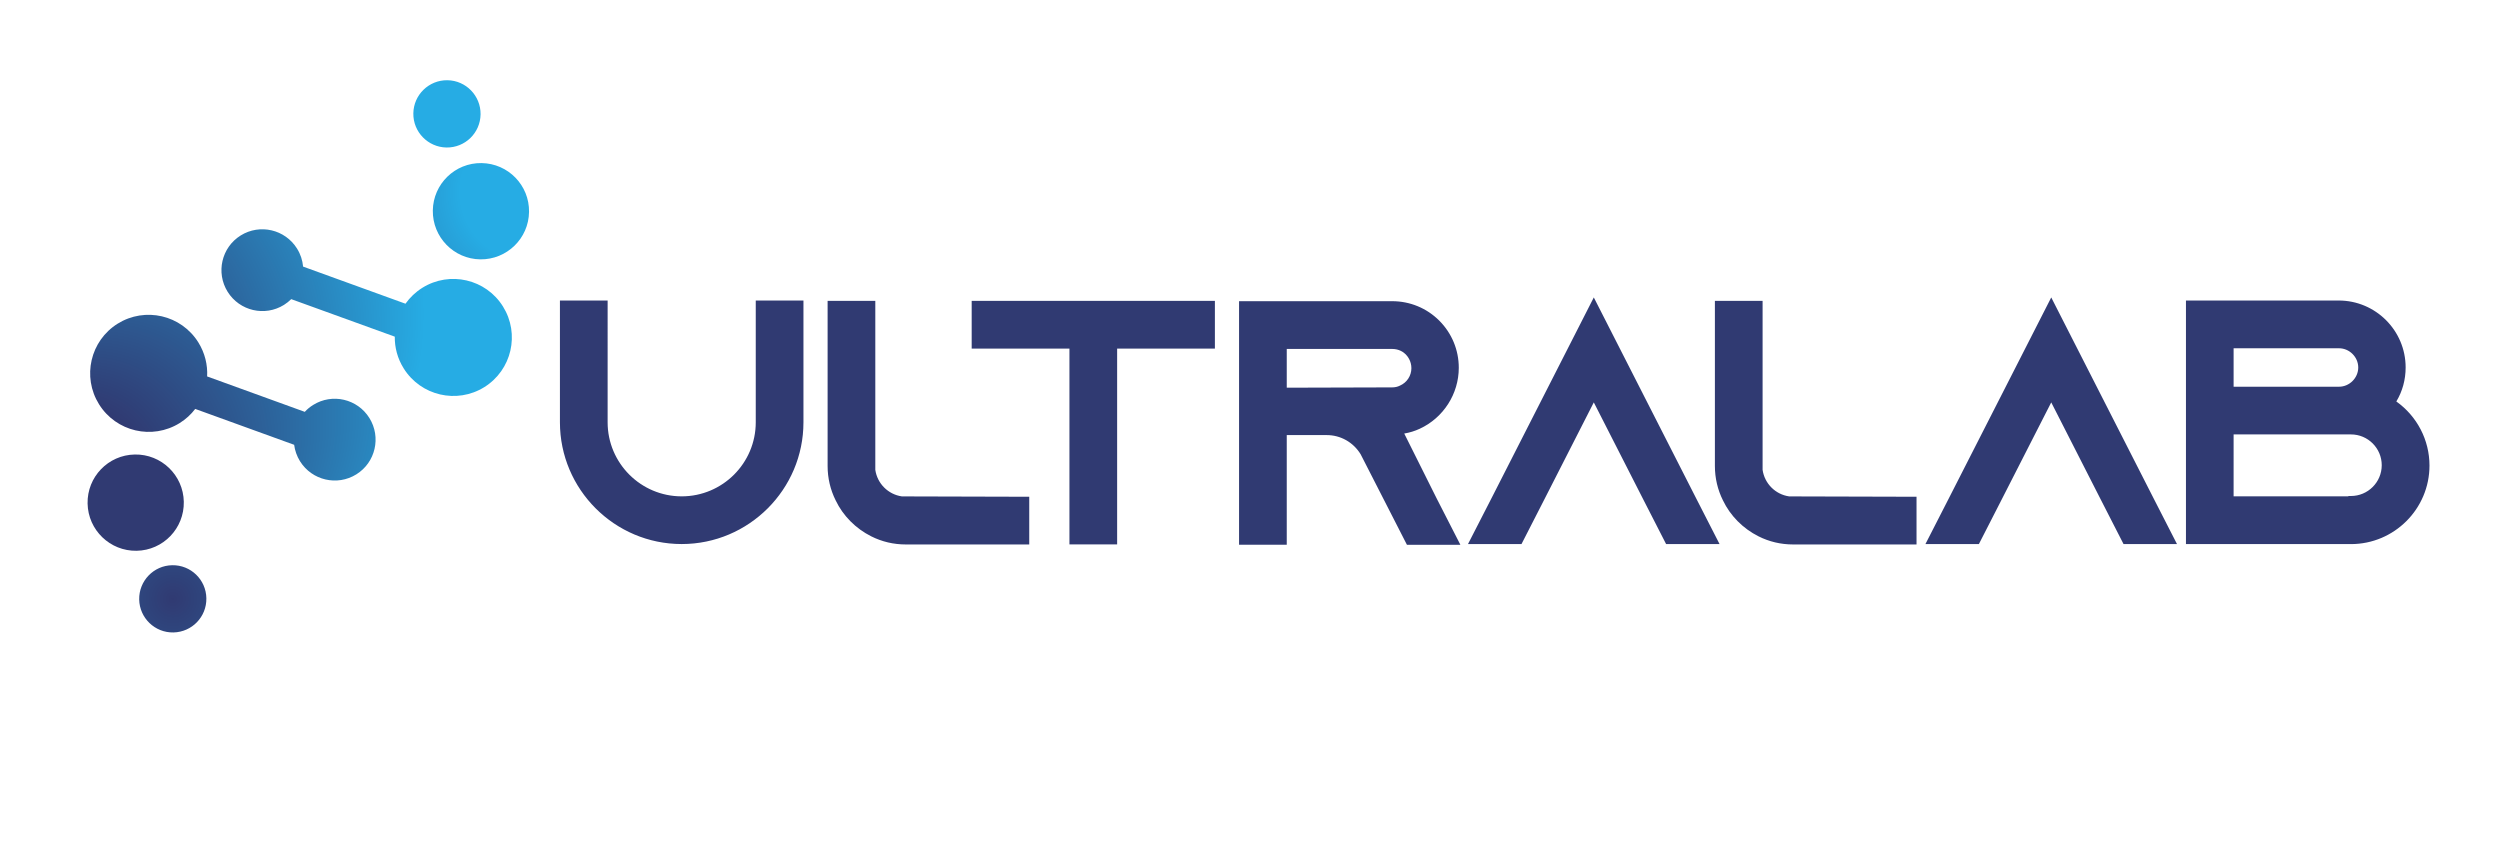 <svg xmlns="http://www.w3.org/2000/svg" xml:space="preserve" style="enable-background:new 0 0 4864 1642.7" viewBox="0 0 4864 1642.7"><style>.st0{fill:#303a72}.st1{display:none}</style><g id="Layer_1"><path d="M1470.4 821.6c0 79.5-64.6 144.1-144.1 144.1s-144.1-64.6-144.1-144.1V584.7h-92.8v236.9c0 130.6 106.3 236.9 236.9 236.9 130.6 0 236.9-106.3 236.9-236.9V584.7h-92.8v236.9zM1703 914.1V585.4h-92.8v321.1c0 23.6 5.3 46.2 15.7 67.1 14.3 29.9 38.9 54.7 69.2 69.9 20.9 10.5 43.5 15.8 67.2 15.8h240.2v-92.8l-247.8-.7c-26.7-3.8-47.9-25-51.7-51.7zM1890.5 678.2h190.2v381h92.8v-381h190.2v-92.8h-473.2zM2732.1 843.5c10.6-1.8 20.7-4.9 30.3-9.4 46-21.3 75.8-67.8 75.8-118.5 0-34.7-13.5-67.2-37.9-91.7-24.4-24.4-57-37.9-91.7-37.9h-297.9v473.9h92.8V846.5h77.8c26.9 0 51.6 13.9 65.9 37.2l90.1 176.2h104l-46.1-90.1-63.1-126.3zm-228.6-164.6h205.1c13.8 0 22.4 6.6 26.3 10.5 3.3 3.3 11.1 12.7 11.1 26.9 0 14.7-8.7 28-22.2 33.9l-.2.1c-4.5 2.3-9.7 3.4-15 3.4l-205.1.6v-75.4zM3100.9 578.7l-198.6 389.8-46.2 90.1h104.1L3004 973l96.9-190.1 96.9 190.1 43.8 85.6h104l-46.1-90.1zM3429.3 914.1V585.4h-92.8v321.1c0 23.6 5.3 46.2 15.7 67.1 14.3 29.9 38.9 54.7 69.2 69.9 20.9 10.5 43.5 15.8 67.2 15.8h240.2v-92.8l-247.8-.7c-26.8-3.8-47.9-25-51.7-51.7zM3990.9 578.7l-198.7 389.8-46.1 90.1h104l43.8-85.6 97-190.1 96.9 190.1 43.8 85.6h104l-46.1-90.1zM4662.3 781.1c11.9-19.7 18.1-42.5 18.1-66.2 0-71.8-58.4-130.2-130.2-130.2H4253v473.9h321c84.2 0 152.8-68.5 152.8-152.8 0-49.6-24-95.8-64.5-124.7zm-111.5-28.7h-205.1v-74.8h205.1c20.3 0 37.4 17.1 37.4 37.4s-17.1 37.4-37.4 37.4zm-205.1 92.8H4574c33.1 0 59.9 26.9 59.9 59.9 0 33.1-26.9 59.9-59.9 59.9h-5v.7h-223.3V845.2z" class="st0"/><radialGradient id="SVGID_00000090275155979909542660000000732046009403678878_" cx="-1115.053" cy="-18.758" r="653.657" gradientTransform="rotate(-31.94 1679.247 -1962.495)" gradientUnits="userSpaceOnUse"><stop offset="0" style="stop-color:#303a72"/><stop offset=".972" style="stop-color:#26ace4"/></radialGradient><path d="M335 1099.7c-36.1.6-64.8 30.5-64.2 66.6.7 36.1 30.5 64.9 66.6 64.2 36.1-.7 64.8-30.5 64.1-66.6-.6-36.1-30.4-64.9-66.5-64.2z" style="fill:url(#SVGID_00000090275155979909542660000000732046009403678878_)"/><radialGradient id="SVGID_00000118370252339189606250000009293372299668118150_" cx="-660.602" cy="-377.687" r="673.465" fx="-1329.156" fy="-296.507" gradientTransform="rotate(-31.94 1679.247 -1962.495)" gradientUnits="userSpaceOnUse"><stop offset=".234" style="stop-color:#303a72"/><stop offset=".789" style="stop-color:#26ace4"/></radialGradient><path d="M609.2 787.9c-6.1 3.8-11.6 8.3-16.2 13.4l-190-68.9c1.2-22.5-4.3-45.6-17.1-66.2-33.3-53.4-103.5-69.7-156.9-36.5-53.4 33.3-69.6 103.5-36.3 156.9 33.3 53.4 103.5 69.7 156.9 36.5 12-7.5 22.1-16.8 30.2-27.5l192.5 69.8c1.4 11 5.2 22 11.4 32 23.3 37.3 72.3 48.7 109.6 25.5 37.3-23.2 48.6-72.3 25.4-109.6-23.2-37.3-72.3-48.7-109.5-25.4z" style="fill:url(#SVGID_00000118370252339189606250000009293372299668118150_)"/><radialGradient id="SVGID_00000181772871530778167220000001739320281161839287_" cx="-670.167" cy="-329.67" r="692.393" fx="-1315.389" fy="-251.583" gradientTransform="rotate(-31.94 1679.247 -1962.495)" gradientUnits="userSpaceOnUse"><stop offset=".319" style="stop-color:#303a72"/><stop offset=".791" style="stop-color:#26ace4"/></radialGradient><path d="M262.2 884.3c-51.7.9-92.8 43.6-91.8 95.3 1 51.7 43.7 92.9 95.4 92 51.7-.9 92.8-43.6 91.8-95.4-1-51.7-43.7-92.9-95.4-91.9z" style="fill:url(#SVGID_00000181772871530778167220000001739320281161839287_)"/><radialGradient id="SVGID_00000052061767872508289310000001202385920110772662_" cx="-758.119" cy="-541.538" r="730.376" fx="-1336.274" fy="-491.833" gradientTransform="rotate(-31.94 1679.247 -1962.495)" gradientUnits="userSpaceOnUse"><stop offset=".298" style="stop-color:#303a72"/><stop offset=".777" style="stop-color:#26ace4"/></radialGradient><path d="M821.8 559.9c-13.3 8.3-24.3 18.9-32.9 31l-199.2-72.2c-1.1-12.1-4.9-24.1-11.8-35.1-23.3-37.3-72.3-48.7-109.6-25.5s-48.6 72.3-25.4 109.6c23.3 37.3 72.3 48.7 109.6 25.5 5.2-3.3 9.9-7 14.1-11.2l201.5 73c-.3 21.1 5.3 42.5 17.3 61.7 33.3 53.4 103.5 69.7 156.9 36.5 53.4-33.3 69.6-103.5 36.3-156.9-33.2-53.3-103.4-69.6-156.8-36.4z" style="fill:url(#SVGID_00000052061767872508289310000001202385920110772662_)"/><radialGradient id="SVGID_00000172437129999673371290000001586315543688364683_" cx="-681.006" cy="-482.998" r="656.91" fx="-1335.56" fy="-427.402" gradientTransform="rotate(-31.94 1679.247 -1962.495)" gradientUnits="userSpaceOnUse"><stop offset=".307" style="stop-color:#303a72"/><stop offset=".779" style="stop-color:#26ace4"/></radialGradient><path d="M870.5 156.1c-36.1-.5-65.8 28.4-66.3 64.5s28.4 65.8 64.5 66.4c36.1.5 65.8-28.3 66.3-64.5.5-36.1-28.4-65.9-64.5-66.4z" style="fill:url(#SVGID_00000172437129999673371290000001586315543688364683_)"/><radialGradient id="SVGID_00000178176218031942841590000001304924533335793590_" cx="661.115" cy="464.321" r="582.939" fx="1141.088" fy="345.856" gradientUnits="userSpaceOnUse"><stop offset=".231" style="stop-color:#26ace4"/><stop offset=".694" style="stop-color:#303a72"/></radialGradient><path d="M937 317.3c-51.7-.8-94.2 40.6-94.9 92.3-.7 51.7 40.7 94.3 92.3 95 51.7.7 94.2-40.6 94.9-92.3.8-51.7-40.5-94.2-92.3-95z" style="fill:url(#SVGID_00000178176218031942841590000001304924533335793590_)"/></g></svg>